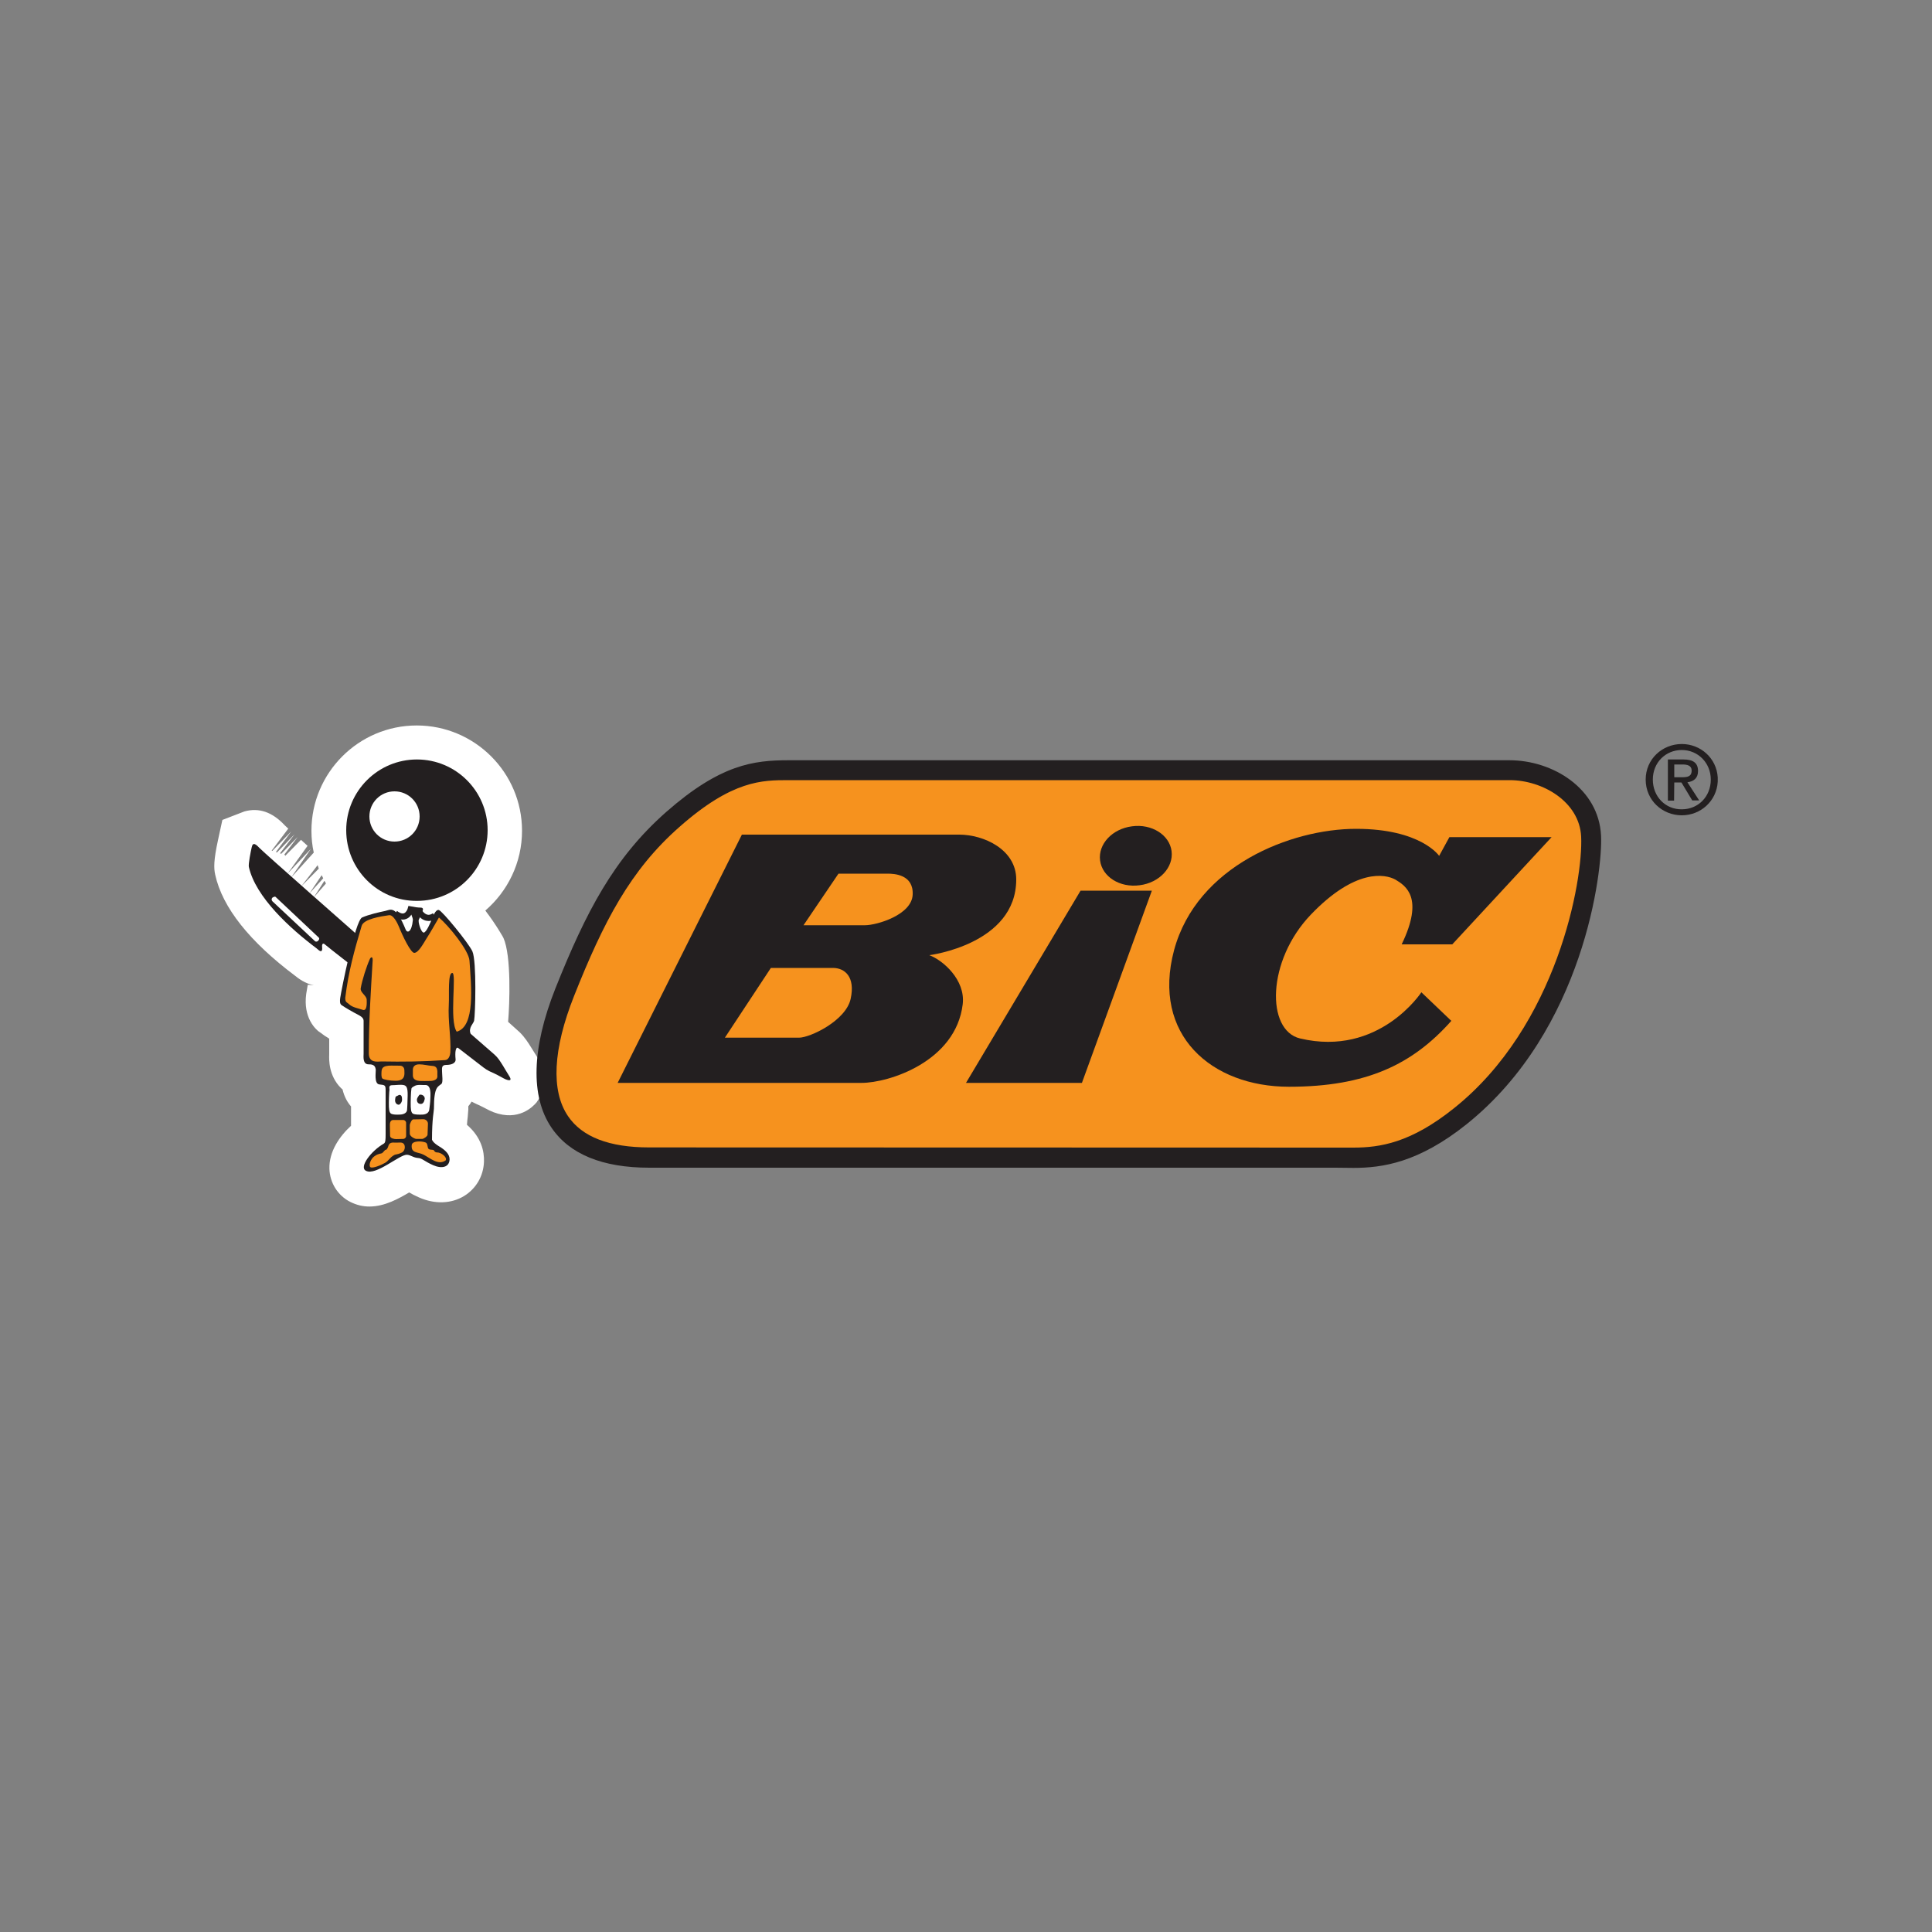 <?xml version="1.0" encoding="utf-8"?>
<!-- Generator: Adobe Illustrator 17.1.0, SVG Export Plug-In . SVG Version: 6.00 Build 0)  -->
<!DOCTYPE svg PUBLIC "-//W3C//DTD SVG 1.1//EN" "http://www.w3.org/Graphics/SVG/1.1/DTD/svg11.dtd">
<svg version="1.1" id="Layer_1" xmlns="http://www.w3.org/2000/svg" xmlns:xlink="http://www.w3.org/1999/xlink" x="0px" y="0px"
	 viewBox="0 0 1000 1000" enable-background="new 0 0 1000 1000" xml:space="preserve">
<rect x="0" y="0" width="1000" height="1000" fill="#808080" stroke="none"/>
<g>
	<path fill="#231F20" d="M855.5,403.5c0-8.8,6.6-15.3,15-15.3c8.3,0,15,6.6,15,15.3c0,8.9-6.6,15.4-15,15.4
		C862.1,419,855.5,412.4,855.5,403.5 M866.6,405h3.7l5.6,9.3h3.6l-6.1-9.4c3.1-0.4,5.5-2,5.5-5.8c0-4.2-2.5-6-7.5-6h-8.1l0,21.3h3.2
		L866.6,405z M889.1,404.6l0-2.2c-0.6-10-8.9-17.3-18.6-17.3c-10.1,0-18.7,7.8-18.7,18.4c0,10.7,8.6,18.5,18.7,18.5
		C880.2,422,888.5,414.7,889.1,404.6z M866.6,402.3l0-6.6h4.4c2.2,0,4.6,0.5,4.6,3.1c0,3.3-2.4,3.5-5.2,3.5H866.6z"/>
	<path fill="#FFFFFF" d="M191.2,624.5c-3.2,0-6.5-0.7-9.9-2.4c-6.5-3.3-10.6-9.9-10.8-17.2c-0.2-9,5.3-16.8,11.2-22.2l0-10
		c-1.9-2.2-3.5-5-4.4-8.8l-0.8-0.7c-6.5-6.5-6.2-14.9-6.1-17.6l0-8c-1.7-1-3.3-2.1-4.4-3c-2.6-1.5-9.2-7.8-7.5-20.2l0.8-4.7l3.2,0.3
		c-3-0.6-6.3-2.1-9.7-4.9c-23.6-17.7-37.7-35.4-41.4-52.3c-0.8-3.5-0.8-7.6,1.4-17.8l2.3-10.6l11.4-4.4c7.5-2.1,14.5,0.3,20.9,7.2
		l1.8,1.7l-8.6,11.4l0.4,0.1l9.8-10.1l-8,10.7l0.6,0.2l9.1-9.4l-7.6,9.9l0.7,0.2l8.5-8.7l-7,9.2l0.5,0.2c0,0.2-0.1,0.3-0.1,0.5
		l8.3-8.4l3.4,3.1l-10,13.9c0,0,0,0.1,0,0.1l11.7-12.4l-10.2,14.8l0,0l11.7-12.9c-0.8-3.6-1.2-7.4-1.2-11.3
		c0-30,24.4-54.5,54.5-54.5c30,0,54.5,24.4,54.5,54.5c0,16.5-7.4,31.3-19,41.3c5.6,7.3,9.4,14.1,9.4,14.2c4.1,9.3,3.2,34,2.4,43.4
		l6,5.4c2.7,2.7,4.4,5.4,5.7,7.5l10.6,16.9l-7.5,11.8c-2,2.4-9.4,10-22.3,5.2c-1.3-0.5-3-1.3-5-2.4l-2.2-1.1c-1.1-0.5-2.5-1.1-4.2-2
		c-0.5,0.8-1,1.6-1.7,2.4c0,0.5,0,1.1,0,1.6l-0.3,3.9c-0.1,0.9-0.3,2.2-0.4,4.1c7.5,6.5,9,13.8,8.8,19.2
		c-0.3,7.4-4.1,13.8-10.2,17.6c-6.7,4.1-15.2,4.4-23.4,0.8c-2.2-1-3.8-1.8-5.1-2.6C206.5,620.3,199.2,624.5,191.2,624.5z M206,539.1
		c2.7,2.6,4.6,5.9,5.6,9.8c0.8-3.7,2.5-6.8,5-9.4l1.9-2l-11.9-10l21.5-6.3c0.2-6,0.2-17.2-0.4-22c-1-1.5-2.7-3.7-4.5-5.9l-0.9,0.4
		l-2.3-0.7c-1.9-0.1-3.8-0.5-5.7-1.2l-1.1-0.1c-2.2,0.5-4.5,0.7-6.8,0.5l-7.3,1.2l-1.9,8.9l-1-0.1l-0.7,2.2l1.2,0.3l-1.3-0.1l-0.7,2
		l1.4,0.3l-0.9,3.9c9.2,5.6,10.6,13.6,10.6,18.1L206,539.1z M167.9,455.9l-5.5,8.6l6.3-7.2C168.5,456.8,168.2,456.3,167.9,455.9z
		 M166.5,453l-6.3,9.4l7.1-7.8C167,454.1,166.8,453.5,166.5,453z M164.4,447.8l-8.4,10.9l9-9.1C164.8,449,164.6,448.4,164.4,447.8z
		 M215.8,411.1c-10.4,0-18.8,8.5-18.8,18.8c0,10.4,8.4,18.8,18.8,18.8s18.8-8.5,18.8-18.8S226.2,411.1,215.8,411.1z"/>
	<path fill="#231F20" d="M179.2,429.7c0-20.2,16.4-36.6,36.6-36.6s36.6,16.4,36.6,36.6c0,20.2-16.4,36.6-36.6,36.6
		C195.6,466.4,179.2,450,179.2,429.7"/>
	<path fill="#FFFFFF" d="M191.2,422.6c0-7.2,5.8-13,13-13c7.2,0,13,5.8,13,13c0,7.2-5.8,13-13,13C197,435.6,191.2,429.8,191.2,422.6
		"/>
	<path fill="#231F20" d="M128.8,448.7c3.5,15.7,21.5,32,35.1,42.2c1,0.8,3.3,3.4,2.8-1.3c0,0,0-2.3,1.8-0.5
		c1.8,1.8,78.2,60.7,81.7,63.4c2.2,1.7,4.1,2.4,5.6,3.1c2.6,1.2,4.6,2.5,6,3.1c2.4,0.9,3.1,0.4,1.8-1.7c-0.6-0.9-2.6-4.3-3.4-5.6
		c-1.4-2.2-2.4-3.9-4.2-5.5c-2.6-2.2-71.6-62.5-71.6-62.5s-47.5-41.8-49.9-44.3c-1.8-1.9-3.6-3.6-4.2-0.6
		C129.8,440.6,128.5,447.1,128.8,448.7"/>
	<path fill="#231F20" d="M240.2,535.9l3.4-0.8c-1.3-3.2,1.5-5.3,1.8-6.8c0.6-2.9,1.4-30.7-0.9-35.9c-1.9-4.2-15.7-21.1-17.4-21.4
		c-1.8-0.3-3.2,3.8-3.6,4.8c-0.5,1.3-2.8,6.9-4.2,6.9c-1.4,0-3.1-5.8-2.5-6.7c0.5-0.9,1.1-2.8,1.9-4.5c0.8-1.7-0.6-1.8-1.5-1.7
		c-1.1,0.2-4.4,0-4.4,0c-1.3-0.1-1.4,1-0.9,1.7c0.5,0.6,1.9,3.7,1.8,4.7c-0.6,6.4-2.9,6.9-3.7,5c-5.2-12.8-7.7-10.4-10.6-9.7
		c-2.9,0.6-8.4,1.8-12,3.4c-3.6,1.7-10.8,38-11.3,41.6c-0.5,3.6,0.6,3.6,1.4,4.2c0.8,0.6,5.2,3.2,7.8,4.5c2.5,1.3,2.9,2.2,2.9,3.3
		c0,1.1,0,15.8,0,16.8c0,1.5-0.6,5.7,2.7,5.6c3.4-0.1,3.4,1.9,3.6,2.8c0.1,0.9-1,7.4,1.9,7.6c2.9,0.3,3.2,0.4,3.2,3.1
		c0,1.8,0,19.3,0,22.5c0,3.2-0.1,4.5-0.9,5c-6.6,3.8-13,12.2-9.3,14.1c5.2,2.7,17.3-8.4,21.2-8.3c2.1,0.1,3.1,1.5,6,1.7
		c1.8,0.1,3.1,1.7,7.6,3.7c4.6,2,8.3,1,8.5-2.9c0.1-2.8-2.3-5-5.5-6.9c-3.2-1.9-3.6-3.4-3.6-3.4c0-10.9,1-14.8,1-16
		c0-11.7,2.1-11.3,3.9-12.9c0.9-0.8,0.3-4.7,0.3-6.4c0-1.7-0.4-3.4,2.2-3.4c2.5,0,5.1-0.8,4.8-3.1c-0.3-2.9-0.2-7.6,2.2-5.2
		L240.2,535.9z"/>
	<path fill="#F6921E" d="M180.7,519.8c1.8,1.7,4.8,2.1,7.1,2.9c2.4,0.8,2-4.3,2-5.2c0-2.2-3.4-3.7-3.1-5.9
		c0.7-4.3,3.1-11.6,4.6-14.9c0.1-0.4,0.6-1.2,1-1.2c0.4,0,0.6,0.3,0.6,1.5c-1,16.7-2,31.2-2,48.2c0,5.3,4.7,4.2,6.6,4.2
		c10.7,0.2,21.5,0.1,32.9-0.7c1.9-0.1,2.6-2.6,2.7-3.9c0.4-8.1-1.3-16.3-0.8-24.8c0.3-5.3-0.6-16.4,1.8-16.4
		c2.4,0-1.7,24.7,2.3,30.4c9.7-2.7,7.5-23.5,6.6-36.8c-0.4-5.4-10.9-18.2-15.8-22.3c-2,3.4-4.2,7.4-6.4,10.8
		c-1.7,2.7-4.2,7.5-6.4,7.5c-1.8,0-6-8.7-7.9-13.5c-0.9-2.2-3-6.3-5.1-6c-4.3,0.6-13.2,2-14.2,5.5c-3.8,12.7-6.9,24-8.5,37.3
		C178.7,519,179.6,518.7,180.7,519.8"/>
	<path fill="#F6921E" d="M217,550.9c2.3,0,4.7,0.7,6.7,0.8c3.5,0.1,2.5,3.6,2.7,5.3c0.1,1.8-1.9,2.5-3.8,2.5c-1.9,0-3.8,0.1-5.3,0
		c-1.5-0.1-3.6-0.6-3.6-2.8c0-1.7,0-2.2,0-2.7C213.6,552.3,214.5,550.9,217,550.9"/>
	<path fill="#F6921E" d="M201.1,551.6c1.3-0.1,4.8,0,6,0c1.1,0,2.2,0.8,2.2,2.4c0,1.7,0.8,5.4-4.5,5.4c-2.9,0-6.3-0.6-6.9-1.2
		c-0.6-0.6-0.5-2.5-0.4-3.9C197.7,552,199.6,551.8,201.1,551.6"/>
	<path fill="#FFFFFF" d="M214.6,562.1c1.4-0.9,4.1-0.4,5.5-0.5c1.5-0.1,2.9,1.1,2.7,5.6c-0.1,4.5-0.5,5.6-0.6,7
		c-0.1,1.4-1.1,2.5-3.3,2.7c-2.2,0.1-3.9,0-4.8-0.3c-0.9-0.3-1.4-1.1-1.5-3.7c-0.1-2.5,0.1-7.9,0.3-8.9
		C212.9,563,213.3,562.8,214.6,562.1"/>
	<path fill="#FFFFFF" d="M202.9,561.7c1.7,0,4.3-0.4,5.9-0.1c1.5,0.3,2.3,1.1,2.2,5.6c-0.1,4.5-0.2,5.9-0.3,7.3
		c-0.1,1.4-1.5,2.3-3.6,2.4c-2.2,0.1-3.4,0-4.3-0.3c-0.9-0.3-1.4-1.1-1.5-3.7c-0.1-2.5,0.1-7.9,0.3-8.9
		C201.5,563,201.2,561.7,202.9,561.7"/>
	<path fill="#231F20" d="M216.7,567.2c-0.3,0.4-0.8,1.2-0.9,1.8c-0.1,1.7,0.9,2.4,2,2.4c1.1,0,1.7-1,2-2.4c0.3-1.3-0.9-2.4-2-2.4
		C217.2,566.5,217.1,566.6,216.7,567.2"/>
	<path fill="#231F20" d="M205.2,567.4c-0.1,0-0.6,0-0.7,1.9c-0.1,1.4,0.7,2.4,1.8,2.5c0.6,0.1,1.8-1.2,1.8-2.6
		c0-1.4-0.2-2.5-1.4-2.5C206.2,566.8,205.5,567.4,205.2,567.4"/>
	<path fill="#F6921E" d="M218.5,589.5c0.8,0,2.8-1.4,2.8-2.2l0.2-5.5c0.1-1.4-1.1-2.5-2.4-2.5l-5.2,0.1c-0.8,0-1.8,2.2-1.8,3.1
		l0,4.3c0,1.4,2.6,2.7,3.4,2.7H218.5z"/>
	<path fill="#F6921E" d="M208.7,589.5c0.8,0,1.5-0.7,1.5-1.5l0-6.8c0-0.8-0.7-1.5-1.5-1.5l-4.6,0c-2.4-0.3-2.3,2-2.3,2.8l0.1,5.4
		c0,1.4,2.4,1.7,3.2,1.7L208.7,589.5z"/>
	<path fill="#F6921E" d="M224.5,595.3c-1-0.4-2.3,0-2.8-0.8c-0.5-0.7-0.3-2.6-1.3-3.1c-2.1-0.9-7.1-1-7.3,1.3
		c-0.4,4.4,3.2,3.4,6.2,5c3.8,2,7.6,5.6,11.4,2.9c0.9-1.7-2.5-4.1-4.3-4.1C226.4,596.5,225.2,596.7,224.5,595.3"/>
	<path fill="#F6921E" d="M201,593.2c0.4-1.4,1.3-1.9,2.9-1.8c1.7,0.1,2.9-0.1,3.7,0c2.6,0.2,2.4,4.1,0.5,5.1c-2.9,1.4-3,0.7-4.3,1.5
		c-2.2,1.3-2.6,2.8-4.5,3.9c-1.9,1.1-6.6,3.1-7.6,2.2c-1-0.9,0.1-4.3,2.2-5.7c2-1.4,3.2-1.2,3.8-1.5c0.6-0.3,1.5-1.8,2-1.8
		C200.2,595.3,200.9,593.7,201,593.2"/>
	<path fill="#231F20" d="M221.9,476.7c-0.5,0-1.1-0.1-1.6-0.2c-2.3-0.6-3.9-2.6-4.6-3.6l-2.2-0.4c-0.6,1.1-1.6,2.6-3.4,3.2
		c-1.9,0.7-4.1,0.1-6.5-1.7l1.9-2.5c1,0.8,2.5,1.6,3.6,1.2c1.1-0.4,1.8-1.9,1.9-2.4l0.4-1.4l6.3,1.1l0.4,0.7c0,0,1.2,2.2,3,2.7
		c0.9,0.3,1.9,0,3-0.7l1.7,2.7C224.5,476.3,223.2,476.7,221.9,476.7z"/>
	<path fill="#FFFFFF" d="M163.1,487.2c0.4,0.3,1.2,0.2,1.5-0.2l0.4-0.5c0.3-0.4,0.3-0.9,0-1.2l-22.4-21.1c-0.4-0.3-1.3,0.2-1.7,0.5
		l0.4-0.5c-0.3,0.4-1.2,1.2-0.3,2.3L163.1,487.2z"/>
	<path fill="#FFFFFF" d="M408,434.5c-10.2,0-17.6,0-36.3,16.5c-18.7,16.5-30.4,35.7-46.5,76c-10,25.2-6.2,33.8-6.2,33.9
		c0.7,0.6,5.7,2.8,16.8,2.8l364.5,0.1c6.8,0,16,0,33.1-13.7c45.2-36.1,54.2-99.1,54.4-113.8c-1.2-0.8-3.7-1.9-6.7-1.9L408,434.5z"/>
	<path fill="#F6921E" d="M336,599.1c-51.9,0-64.3-33.7-43.8-85.5c15.8-39.7,30-66.7,56-89.6c29.7-26.2,46.8-25.4,62.6-25.4
		c15.8,0,349.6,0,370.5,0c20.9,0,41.2,13.7,42.2,34.1c1,20.4-10.4,99.2-67.7,145c-30.5,24.4-50.4,21.4-64.6,21.4
		C677,599.1,350.8,599.1,336,599.1z"/>
	<path fill="#231F20" d="M700.5,604.5l-9.3-0.1l-355.2,0c-24.2,0-41.3-7-50.6-20.8c-10.9-16.1-10.2-41,2-71.8
		c15.9-39.9,30.4-67.7,57.4-91.5c28.1-24.7,45.3-26.8,63.4-26.8l373.1,0c22.4,0,46.2,14.6,47.4,39c0.9,17.9-8.7,100.6-69.6,149.4
		C734.2,601.8,715.5,604.5,700.5,604.5z M408.2,403.8c-13.7,0-29.1,0-56.5,24.2c-25.5,22.4-39.3,49.1-54.6,87.6
		c-10.9,27.5-12,49-3.1,62.1c7.3,10.8,21.4,16.2,42,16.2l364.5,0.1c13.8,0,29.8-2.5,52.1-20.4C806,531,819.5,455.6,818.4,433
		c-0.9-18-19.9-29.2-37-29.2L408.2,403.8z"/>
	<path fill="#231F20" d="M415.9,478.9c0,0,25.7,0,31.8,0c6.1,0,24.2-5.3,24.7-15.8c0.5-10.4-9.4-10.9-13-10.9c-3.6,0-25.4,0-25.4,0
		L415.9,478.9z M375.2,537.1c0,0,32.8,0,38.4,0c5.6,0,24.2-8.7,26.7-20.1c2.5-11.5-3.1-16-9.2-16c-6.1,0-32.1,0-32.1,0L375.2,537.1z
		 M319.7,560.5c0,0,112,0,126.2,0c14.2,0,48.8-11,52.4-40.7c1.5-12.7-10.4-22.9-17.3-25.4c0,0,45-5.6,45-39.2
		c0-15.5-16.8-23.2-29.5-23.2c-12.7,0-112.5,0-112.5,0L319.7,560.5z"/>
	<polygon fill="#231F20" points="500,560.5 560,560.5 596.2,461 559.3,461 	"/>
	<path fill="#231F20" d="M725.5,488.8l26.2,0l51.4-55.5l-52.9,0l-5.3,9.7c0,0-9.4-14-43-14c-33.6,0-82.4,19.1-94.2,62.8
		c-11.7,43.8,19.3,70.7,59.5,70.7c40.2,0,64.1-11.7,84-34.1l-15.5-14.8c0,0-21.9,33.6-62.8,23.9c-17.6-4.2-17.3-40.2,5.6-64.1
		c22.9-23.9,38.4-21.1,43.8-18.1C727.6,458.5,737.2,464.6,725.5,488.8"/>
	<path fill="#231F20" d="M589.9,458.2c10.2-1.3,17.6-9.2,16.5-17.7c-1.1-8.4-10.3-14.2-20.5-12.8c-10.2,1.3-17.6,9.2-16.5,17.7
		C570.5,453.8,579.6,459.6,589.9,458.2"/>
	<path fill="#F6921E" d="M415.9,478.9c0,0,25.7,0,31.8,0c6.1,0,24.2-5.3,24.7-15.8c0.5-10.4-9.4-10.9-13-10.9c-3.6,0-25.4,0-25.4,0
		L415.9,478.9z M375.2,537.1c0,0,32.8,0,38.4,0c5.6,0,24.2-8.7,26.7-20.1c2.5-11.5-3.1-16-9.2-16c-6.1,0-32.1,0-32.1,0L375.2,537.1z
		"/>
</g>
</svg>
